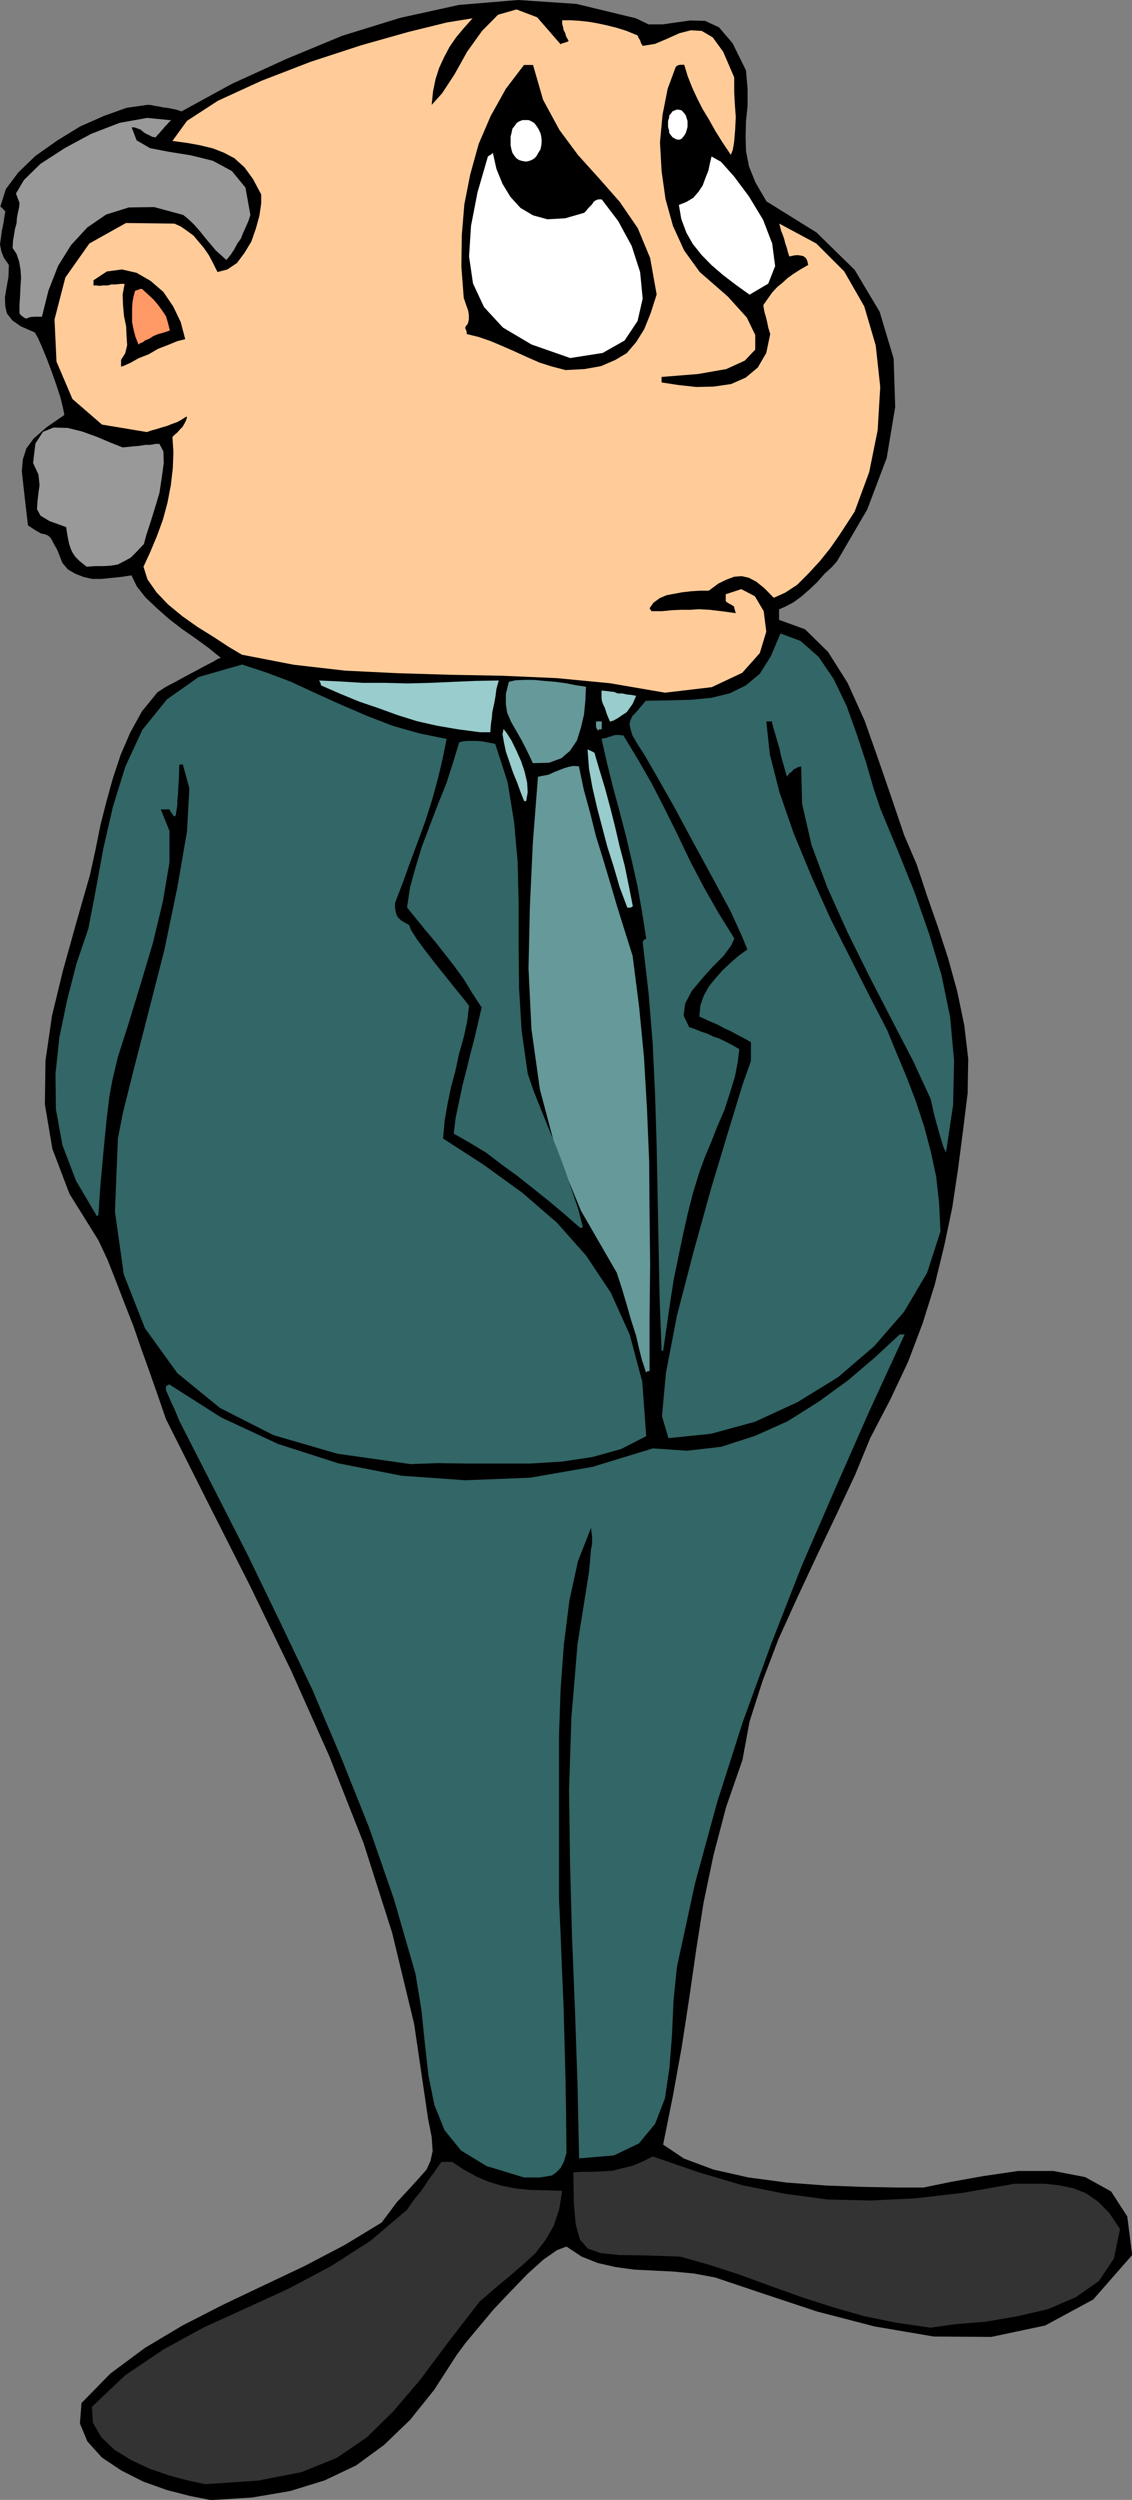 <svg xmlns="http://www.w3.org/2000/svg" version="1.2" width="57.51mm" height="480" viewBox="0 0 5751 12700" preserveAspectRatio="xMidYMid" fill-rule="evenodd" stroke-width="28.222" stroke-linejoin="round" xml:space="preserve"><rect x="0" y="0" width="5751" height="12700" fill="#808080" stroke="none"/><defs class="ClipPathGroup"><clipPath id="a" clipPathUnits="userSpaceOnUse"><path d="M0 0h5751v12700H0z"/></clipPath></defs><g class="SlideGroup"><g class="Slide" clip-path="url(#a)"><g class="Page"><g class="com.sun.star.drawing.PolyPolygonShape"><path class="BoundingBox" fill="none" d="M0 0h5753v12702H0z"/><path d="m1071 12701-106-21-117-30-120-43-111-56-99-66-74-82-38-91 8-104 147-150 175-130 191-114 203-104 208-99 209-99 204-107 188-114 76-102 66-71 48-53 38-43 20-44 11-50-5-72-18-91-71-483-112-464-145-455-173-439-195-437-207-427-216-427-213-424-41-119-41-117-43-120-40-116-46-117-43-112-43-109-46-98-147-236-87-229-38-226 3-221 33-228 56-231 66-237 71-248 28-127 25-125 31-122 33-119 40-120 48-111 59-107 79-97 43-28 48-25 51-28 53-28 46-25 41-21 25-15 15-5-63-51-66-48-69-48-66-51-63-56-56-53-44-56-27-56-54 8-48 5-51 5h-48l-43-10-41-16-38-22-28-33-25-64-21-38-12-23-13-13-15-7-23-5-28-16-38-25-13-112-10-89-8-73 5-61 18-56 38-51 64-56 91-63-7-36-13-53-20-61-23-66-26-69-25-61-20-45-16-28-71-31-43-30-28-36-8-35-2-46 8-48 10-56 2-61-25-36-13-33-7-35 5-36 5-36 7-33 5-33 5-30-12-13-13-12 28-89 63-84 87-84 112-79 116-71 120-53 114-41 104-15h18l23 5 20 3 23 5 20 2 26 5 23 5 23 8 256-140 278-127 282-117 294-91 300-66 300-25 297 20 302 73 64 31h71l69-10 73-10 74 2 71 33 69 81 68 138 8 94v86l-8 76-2 79 2 74 15 78 33 82 56 96 254 158 194 190 127 213 71 237 8 246-43 259-99 262-154 264-27 30-36 33-36 41-40 38-41 36-41 30-40 21-33 15v53l132 48 117 115 99 157 87 193 71 201 69 201 61 180 63 147 51 155 56 160 53 163 46 167 36 173 20 170-3 175-22 178-26 201-30 201-41 195-48 197-61 195-74 196-91 193-102 196-76 185-93 198-99 208-101 216-97 214-81 213-66 206-36 195-83 239-64 244-51 244-38 244-35 243-38 247-44 244-50 249 106 71 150 56 178 40 195 26 199 15 194 7 165 3h137l135-28 167-30 178-26h178l162 31 132 73 82 127 25 196-198 226-244 132-274 58-292-2-300-51-293-76-277-92-241-81-107-20-104-10-102-5-99-5-94-13-89-20-83-33-77-51-48 18-69 48-81 73-86 89-87 92-76 91-66 79-43 58-117 181-122 152-132 127-142 104-160 76-175 54-194 33-209 13Z"/></g><g class="com.sun.star.drawing.PolyPolygonShape"><path class="BoundingBox" fill="none" d="M467 10983h2390v1639H467z"/><path fill="#333" d="m1043 12620-86-18-94-25-102-35-94-44-86-53-66-63-43-74-5-81 170-161 193-130 205-112 217-99 216-99 211-112 203-130 186-158 20-30 23-31 25-30 23-33 20-31 23-30 21-31 20-27h54l61 40 66 36 59 25 66 20 66 13 73 8 79 2 89 3-15 94-28 84-41 71-51 67-63 58-69 59-73 61-79 68-163 211-140 188-135 158-135 133-152 104-180 73-221 43-268 18Z"/></g><g class="com.sun.star.drawing.PolyPolygonShape"><path class="BoundingBox" fill="none" d="M2913 10954h2778v872H2913z"/><path fill="#333" d="m4727 11825-173-25-162-33-161-46-158-51-157-56-155-57-153-50-152-43-178-6-132-2-96-10-64-23-40-46-21-76-10-109-2-156 48-3h51l48-2 51-3 50-13 51-12 51-21 53-27 234 81 224 66 215 43 216 29 220 5 226-11 241-28 262-46h155l73 8 72 15 63 25 61 42 58 59 54 81-31 150-76 114-117 82-142 61-155 36-163 28-149 12-130 18Z"/></g><g class="com.sun.star.drawing.PolyPolygonShape"><path class="BoundingBox" fill="none" d="M843 6779h3754v4284H843z"/><path fill="#366" d="m2662 11062-190-58-130-79-84-104-51-127-30-148-18-160-18-175-30-183-109-378-127-366-141-353-147-347-163-342-165-341-173-340-175-343-23-56-18-38-12-28-8-18-7-15v-20l7-5 10-5 262 167 289 135 308 99 321 63 325 23 328-13 317-55 307-94 173 12 174-20 173-56 165-74 157-99 150-109 137-117 125-116h25l-180 391-173 393-170 392-155 396-145 399-130 407-112 411-92 425-17 167-8 178-13 168-23 155-50 129-82 99-127 61-177 15-8-378-13-376-15-373-10-374-5-371 12-369 31-371 58-365 5-51 3-38 3-31 5-23v-38l-3-23-2-23-67 171-43 198-28 221-17 231-8 234v829l8 180 7 180 8 183 5 186 5 188 3 185 2 190-13 44-17 33-23 23-21 15-30 5-31 5h-81Z"/></g><g class="com.sun.star.drawing.PolyPolygonShape"><path class="BoundingBox" fill="none" d="M282 3376h3002v4063H282z"/><path fill="#366" d="m2086 7438-373-53-323-94-272-138-217-177-165-229-107-272-45-320 15-371 25-129 56-224 74-288 81-317 66-318 49-284 12-219-33-121h-18l-2 66-3 50-2 38-3 28v21l-2 17-3 16-2 18-3 7-5 3-8-8-5-8-7-10-5-10h-44l44 109v160l-33 196-51 213-64 214-61 200-53 165-28 118-15 82-8 66-7 58-6 63-7 69-8 89-10 109-10 148-3 5-5 2-106-180-69-181-33-182-2-181 20-186 38-183 48-188 61-180 38-198 38-209 49-213 63-203 86-186 125-155 162-114 220-63 122 40 127 48 127 59 129 58 130 56 132 51 135 38 137 28-21 104-25 104-28 102-33 104-38 104-38 102-38 106-41 107v28l3 15 5 18 7 13 16 15 17 10 23 13 10 25 31 49 43 58 51 66 53 66 51 64 41 50 25 33-10 82-18 81-23 81-18 85-22 81-18 87-15 86-8 91 206 133 196 142 176 152 149 168 125 188 96 213 64 239 20 277-129 66-145 40-152 23-163 10h-321l-152-2-135 5Z"/></g><g class="com.sun.star.drawing.PolyPolygonShape"><path class="BoundingBox" fill="none" d="M3198 3217h1650v4090H3198z"/><path fill="#366" d="m3396 7306-33-111 20-219 56-292 84-323 91-328 89-295 69-226 43-122v-96l-38-21-33-17-33-18-33-15-33-18-31-13-33-15-28-13 5-56 18-51 25-45 33-41 38-43 41-38 41-36 43-30-28-69-58-127-89-165-97-178-99-184-89-157-66-114-33-51-25-43-10-33-5-26 5-18 10-22 18-18 22-26 28-33 120-2 111-3 102-10 94-23 81-40 71-59 56-89 49-116 102 38 92 81 76 112 66 137 51 142 48 145 38 132 36 107 88 211 84 209 74 211 63 210 44 214 20 221-5 226-36 241-7-15-5-10-5-16-6-20-10-33-12-43-16-59-17-76-89-193-107-206-114-221-112-226-102-226-81-218-48-209-5-191-18 5-13 8-7 2-8 11-14 10-12 17-11-38-10-35-10-36-7-35-11-36-10-35-10-33-8-33h-28l18 167 49 193 72 208 91 220 97 216 104 206 96 190 87 168 50 122 51 122 46 121 41 125 33 124 28 130 15 135 7 144-68 210-117 198-152 175-183 157-206 127-217 100-223 61-216 22Z"/></g><g class="com.sun.star.drawing.PolyPolygonShape"><path class="BoundingBox" fill="none" d="M2685 3891h619v3083h-619z"/><path fill="#699" d="m3282 6973-7-23-13-38-15-59-15-66-26-81-23-81-25-84-25-76-182-315-127-310-81-305-43-306-15-310 7-315 15-322 26-336 25-5 28-5 26-12 27-11 26-10 23-7 25-5 28 2 25 119 32 117 30 120 36 116 36 120 35 119 38 122 41 130 33 259 25 259 15 260 11 264 2 262 3 264-3 267v274l-13 2-5 6Z"/></g><g class="com.sun.star.drawing.PolyPolygonShape"><path class="BoundingBox" fill="none" d="M3056 3734h701v3130h-701z"/><path fill="#366" d="m3361 6862-10-269-5-262-5-257-5-257-8-256-12-257-21-259-30-259 5-10 13-8-21-134-23-131-29-129-30-127-33-127-33-122-31-125-27-119 10-3 15-2 10-5 13-3 12-5 13-2h15l23 2 72 119 72 125 66 129 66 133 63 132 69 132 74 130 82 132-18 38-38 51-54 54-54 60-53 64-33 63-8 61 28 59 30 10 31 13 31 10 31 15 30 10 33 16 33 17 36 21-8 66-15 76-25 81-28 87-36 83-33 84-31 74-26 71-33 107-28 110-25 112-23 111-23 112-18 117-17 119-18 122h-8Z"/></g><g class="com.sun.star.drawing.PolyPolygonShape"><path class="BoundingBox" fill="none" d="M2068 3764h894v2476h-894z"/><path fill="#366" d="m2943 6234-81-71-79-66-79-63-77-61-81-59-76-58-84-51-81-46 10-81 18-85 17-81 21-81 20-82 20-76 18-78 18-77-48-73-43-71-49-67-49-63-48-61-49-58-48-59-45-56 15-101 28-102 33-108 40-106 41-107 43-107 34-106 31-102 20-5 20-2h51l23 2 28 5 41 8 63 195 33 204 18 203 5 212v210l2 216 13 216 31 219 28 83 39 98 40 99 44 107 38 101 35 104 33 97 23 91-10 5-8-5Z"/></g><g class="com.sun.star.drawing.PolyPolygonShape"><path class="BoundingBox" fill="none" d="M2985 3807h231v805h-231z"/><path fill="#9CC" d="m3187 4611-39-104-30-103-33-104-26-99-26-99-23-100-18-99-7-96 5 2 10 5 7 3 13 7 26 89 28 92 26 97 25 99 23 99 26 99 21 103 20 102-8 5-5 2h-15Z"/></g><g class="com.sun.star.drawing.PolyPolygonShape"><path class="BoundingBox" fill="none" d="M2553 3703h129v368h-129z"/><path fill="#9CC" d="m2663 4070-18-45-18-50-21-51-18-53-18-53-10-47-7-41 5-27 17 22 23 36 24 49 25 56 18 53 13 56 3 50-8 45h-10Z"/></g><g class="com.sun.star.drawing.PolyPolygonShape"><path class="BoundingBox" fill="none" d="M2570 3454h408v424h-408z"/><path fill="#699" d="m2707 3877-31-66-28-54-28-49-23-40-20-46-7-43v-54l15-61 33-8 45-2h49l53 5 57 5 53 7 51 10 51 8-3 69-7 72-16 68-20 64-35 52-44 38-63 23-82 2Z"/></g><g class="com.sun.star.drawing.PolyPolygonShape"><path class="BoundingBox" fill="none" d="M1621 3457h914v264h-914z"/><path fill="#9CC" d="m2438 3720-112-15-105-18-102-23-99-31-99-36-97-33-97-40-96-42-3-13-7-12 109 5 111 7h113l117 3 114-3 115-5 118-5 116-2-12 43-5 39-5 28-6 28-5 23-2 27-5 34-3 41h-53Z"/></g><g class="com.sun.star.drawing.PolyPolygonShape"><path class="BoundingBox" fill="none" d="M3028 3665h30v48h-30z"/><path fill="#699" d="m3039 3712-9-13-2-8v-26h29v40h-13l-5 7Z"/></g><g class="com.sun.star.drawing.PolyPolygonShape"><path class="BoundingBox" fill="none" d="M3056 3508h177v159h-177z"/><path fill="#9CC" d="m3099 3666-16-38-10-31-10-21-5-15-2-15v-38l20 2 23 3 20 2 20 8h24l21 5 22 2 26 5-8 18-10 23-15 21-15 21-23 15-22 15-23 13-17 5Z"/></g><g class="com.sun.star.drawing.PolyPolygonShape"><path class="BoundingBox" fill="none" d="M277 48h4196v3472H277z"/><path fill="#FC9" d="m3379 3519-280-48-271-26-275-12-266-5-267-8-267-13-261-30-263-51-69-41-73-48-82-51-78-55-74-61-58-61-46-66-20-64 35-76 33-79 31-85 23-86 17-89 10-86 3-82-5-76 10-10 15-13 13-15 13-13 10-17 8-16 5-15-3-5-23 15-23 13-28 10-25 10-28 8-25 8-26 7-23 8-228-38-150-130-81-190-10-214 55-213 122-173 186-104 246 3 33 15 33 23 31 23 28 33 25 30 25 36 21 40 23 46 50-13 49-33 38-51 35-58 23-66 18-66 9-61v-46l-42-79-43-59-51-46-53-28-56-22-66-16-66-12-74-10 74-102 157-102 220-101 251-97 257-84 241-68 195-48 130-21-43 48-41 49-33 48-28 53-25 54-18 56-13 63-7 69 53-59 63-96 64-115 76-106 81-82 94-27 105 40 119 137 8-5 10-2 7-3h3l5-2 8-5-13-23-5-18-8-15-2-13-5-18v-18h45l46 3 46 5 45 8 46 10 48 12 51 16 56 23 5 12 8 13 5 15 8 13 63-10 61-26 62-28 58-15 56 3 56 33 53 73 56 130v74l3 58 5 69-3 63-5 61-7 43-10 26-44-66-35-56-33-59-31-51-28-55-25-54-23-58-18-59h-20l-13 3-10 8-41 111-26 132-13 140 8 145 20 143 38 137 57 125 79 109 142 124 97 107 43 89v74l-53 56-94 43-143 25-186 15v28l85 13 91 10 89-2 89-13 74-33 61-51 43-74 20-96-10-33-5-25-5-21-3-12-5-16-2-10-3-15-2-15 23-33 22-31 26-28 28-23 25-23 31-22 33-21 40-23-5-22-7-13-13-10-15-3-16-2-17 2-13 3-10 2-8-25-5-20-8-23-5-21-7-20-8-20-5-18-5-20 188 101 142 142 102 178 58 198 23 211-13 219-43 213-74 201-35 54-41 63-48 69-53 66-59 64-56 56-61 40-58 26-48-49-41-33-38-20-36-8-38 3-40 15-41 20-48 36h-46l-46 3-43 5-38 7-42 8-35 15-31 23-20 28 5 8 5 7h54l50-5 47-2h46l43-3 56 3 58 7 74 10-3-10-2-7-3-11v-5l-15-10-10-5-13-8-5-5v-35l79-26 69 36 45 76 13 104-33 109-89 100-155 73-237 28Z"/></g><g class="com.sun.star.drawing.PolyPolygonShape"><path class="BoundingBox" fill="none" d="M168 2172h665v708H168z"/><path fill="#999" d="m440 2879-35-28-23-23-15-23-8-18-8-25-5-23-5-28-5-33-85-31-45-27-18-33 2-36 5-44 6-43-6-54-27-58 12-99 38-59 54-22 72 2 73 18 77 28 71 30 58 23 49-5 36-3 30-5h23l16-2 12-3h21l20 38 2 59-10 73-12 79-23 77-23 74-20 61-13 48-36 38-31 31-33 18-33 17-38 6-36 2h-41l-43 3Z"/></g><g class="com.sun.star.drawing.PolyPolygonShape"><path class="BoundingBox" fill="none" d="M2344 330h993v1551h-993z"/><path d="m2873 1880-69-18-63-20-64-28-61-28-64-28-59-25-61-21-61-15v-10l-2-8-5-10v-8l13-17 5-21v-22l-3-21-8-23-7-20-5-15-3-8-12-160 2-157 13-159 30-152 43-155 61-142 77-138 92-121h46l51 177 83 153 94 127 110 122 102 116 92 134 63 152 33 185-30 94-33 82-41 66-48 56-59 35-72 31-84 15-96 5Z"/></g><g class="com.sun.star.drawing.PolyPolygonShape"><path class="BoundingBox" fill="none" d="M475 1369h467v496H475z"/><path d="M615 1863v-35l21-33 10-41-3-47-2-48-11-53-5-56-2-53 10-55h-20l-24 3h-23l-18 5h-23l-20 2-18-2h-12v-26l68-45 77-10 74 17 71 41 65 56 50 74 38 79 23 87-40 10-46 19-52 20-48 28-51 20-41 23-33 15-15 5Z"/></g><g class="com.sun.star.drawing.PolyPolygonShape"><path class="BoundingBox" fill="none" d="M2383 776h884v1044h-884z"/><path fill="#FFF" d="m2897 1819-197-69-145-86-96-104-56-120-20-137 10-156 33-170 53-183 13-7 12-10 18 81 31 76 40 66 51 56 64 38 73 20 90-5 97-28 10-10 10-13 10-10 10-10 8-13 10-7 13-5h18l83 109 69 127 43 133 13 135-26 114-66 99-111 63-165 26Z"/></g><g class="com.sun.star.drawing.PolyPolygonShape"><path class="BoundingBox" fill="none" d="M671 1467h193v285H671z"/><path fill="#F96" d="m704 1751-16-40-10-39-7-36v-68l2-32 5-28 8-30 5-3 10-2 10-5h11l16 15 22 20 21 20 23 27 18 25 21 31 10 33 10 40-33 11-29 8-23 10-20 13-20 8-13 10-14 5-7 7Z"/></g><g class="com.sun.star.drawing.PolyPolygonShape"><path class="BoundingBox" fill="none" d="M64 599h1209v1021H64z"/><path fill="#999" d="m132 1619-13-8-7-5-8-7-5-8v-43l3-46 2-46 3-45-3-43-7-40-13-38-20-30 2-36 5-30 5-31 8-28 2-28 5-27 6-26 2-23-18-48 41-69 84-82 122-79 135-73 145-56 140-25 122 12-10 8-11 13-10 10-10 12-10 11-8 10-12 12-8 11-18-3-15-8-15-7-13-8-15-13-18-7-15-5h-13l25 66 69 40 94 18 112 18 113 28 96 52 69 84 25 139-10 31-13 30-13 28-12 31-18 25-15 28-18 28-23 28-25-23-28-25-28-33-26-31-28-35-27-31-29-28-28-23-148-40-129 2-115 36-96 66-82 89-66 106-49 126-33 132h-40l-21 2-20 8Z"/></g><g class="com.sun.star.drawing.PolyPolygonShape"><path class="BoundingBox" fill="none" d="M3449 795h491v703h-491z"/><path fill="#FFF" d="m3808 1497-71-51-64-49-58-50-50-51-45-56-33-58-26-70-12-71 38-15 35-21 26-30 22-33 14-38 15-38 8-38 8-33 48 27 66 74 76 102 72 119 46 120 15 115-35 89-95 56Z"/></g><g class="com.sun.star.drawing.PolyPolygonShape"><path class="BoundingBox" fill="none" d="M2550 451h436v600h-436z"/><path d="m2804 1050-107-40-76-54-46-72-23-81-2-86 15-89 28-88 43-78 7-8 8-2h20l21 76 25 66 28 62 37 56 38 50 45 56 51 59 61 67v10l3 10 2 8 3 7-26 21-22 17-23 11-18 10-20 5-21 2-25 3-26 2Z"/></g><g class="com.sun.star.drawing.PolyPolygonShape"><path class="BoundingBox" fill="none" d="M3426 498h129v482h-129z"/><path d="m3431 979-3-64v-61l-2-61 2-59v-61l5-59 5-58 10-58 38 50 37 64 20 63 11 70-6 63-22 64-40 56-55 51Z"/></g><g class="com.sun.star.drawing.PolyPolygonShape"><path class="BoundingBox" fill="none" d="M2578 594h192v245h-192z"/><path fill="#FFF" d="M2673 602h15l15 7 17 10 12 16 10 15 11 23 5 20 2 24-2 23-5 23-11 17-10 18-12 13-17 10-15 5-15 3-20-3-18-5-16-10-11-13-12-18-5-17-5-23v-47l5-20 5-23 12-15 11-16 16-10 18-7h20Z"/><path fill="none" stroke="#000" stroke-width="16" stroke-linejoin="miter" d="M2673 602h15l15 7 17 10 12 16 10 15 11 23 5 20 2 24-2 23-5 23-11 17-10 18-12 13-17 10-15 5-15 3-20-3-18-5-16-10-11-13-12-18-5-17-5-23v-47l5-20 5-23 12-15 11-16 16-10 18-7h20Z"/></g><g class="com.sun.star.drawing.PolyPolygonShape"><path class="BoundingBox" fill="none" d="M3378 541h132v187h-132z"/><path fill="#FFF" d="m3450 549 18 5 15 17 8 11 5 16 5 15v33l-5 18-5 16-8 13-8 10-7 8-10 5-8 2-16-2-10-5-13-8-8-10-10-13-2-16-5-18v-33l5-15 2-16 10-11 8-12 13-5 10-5h16Z"/><path fill="none" stroke="#000" stroke-width="16" stroke-linejoin="miter" d="m3450 549 18 5 15 17 8 11 5 16 5 15v33l-5 18-5 16-8 13-8 10-7 8-10 5-8 2-16-2-10-5-13-8-8-10-10-13-2-16-5-18v-33l5-15 2-16 10-11 8-12 13-5 10-5h16Z"/></g></g></g></g></svg>

